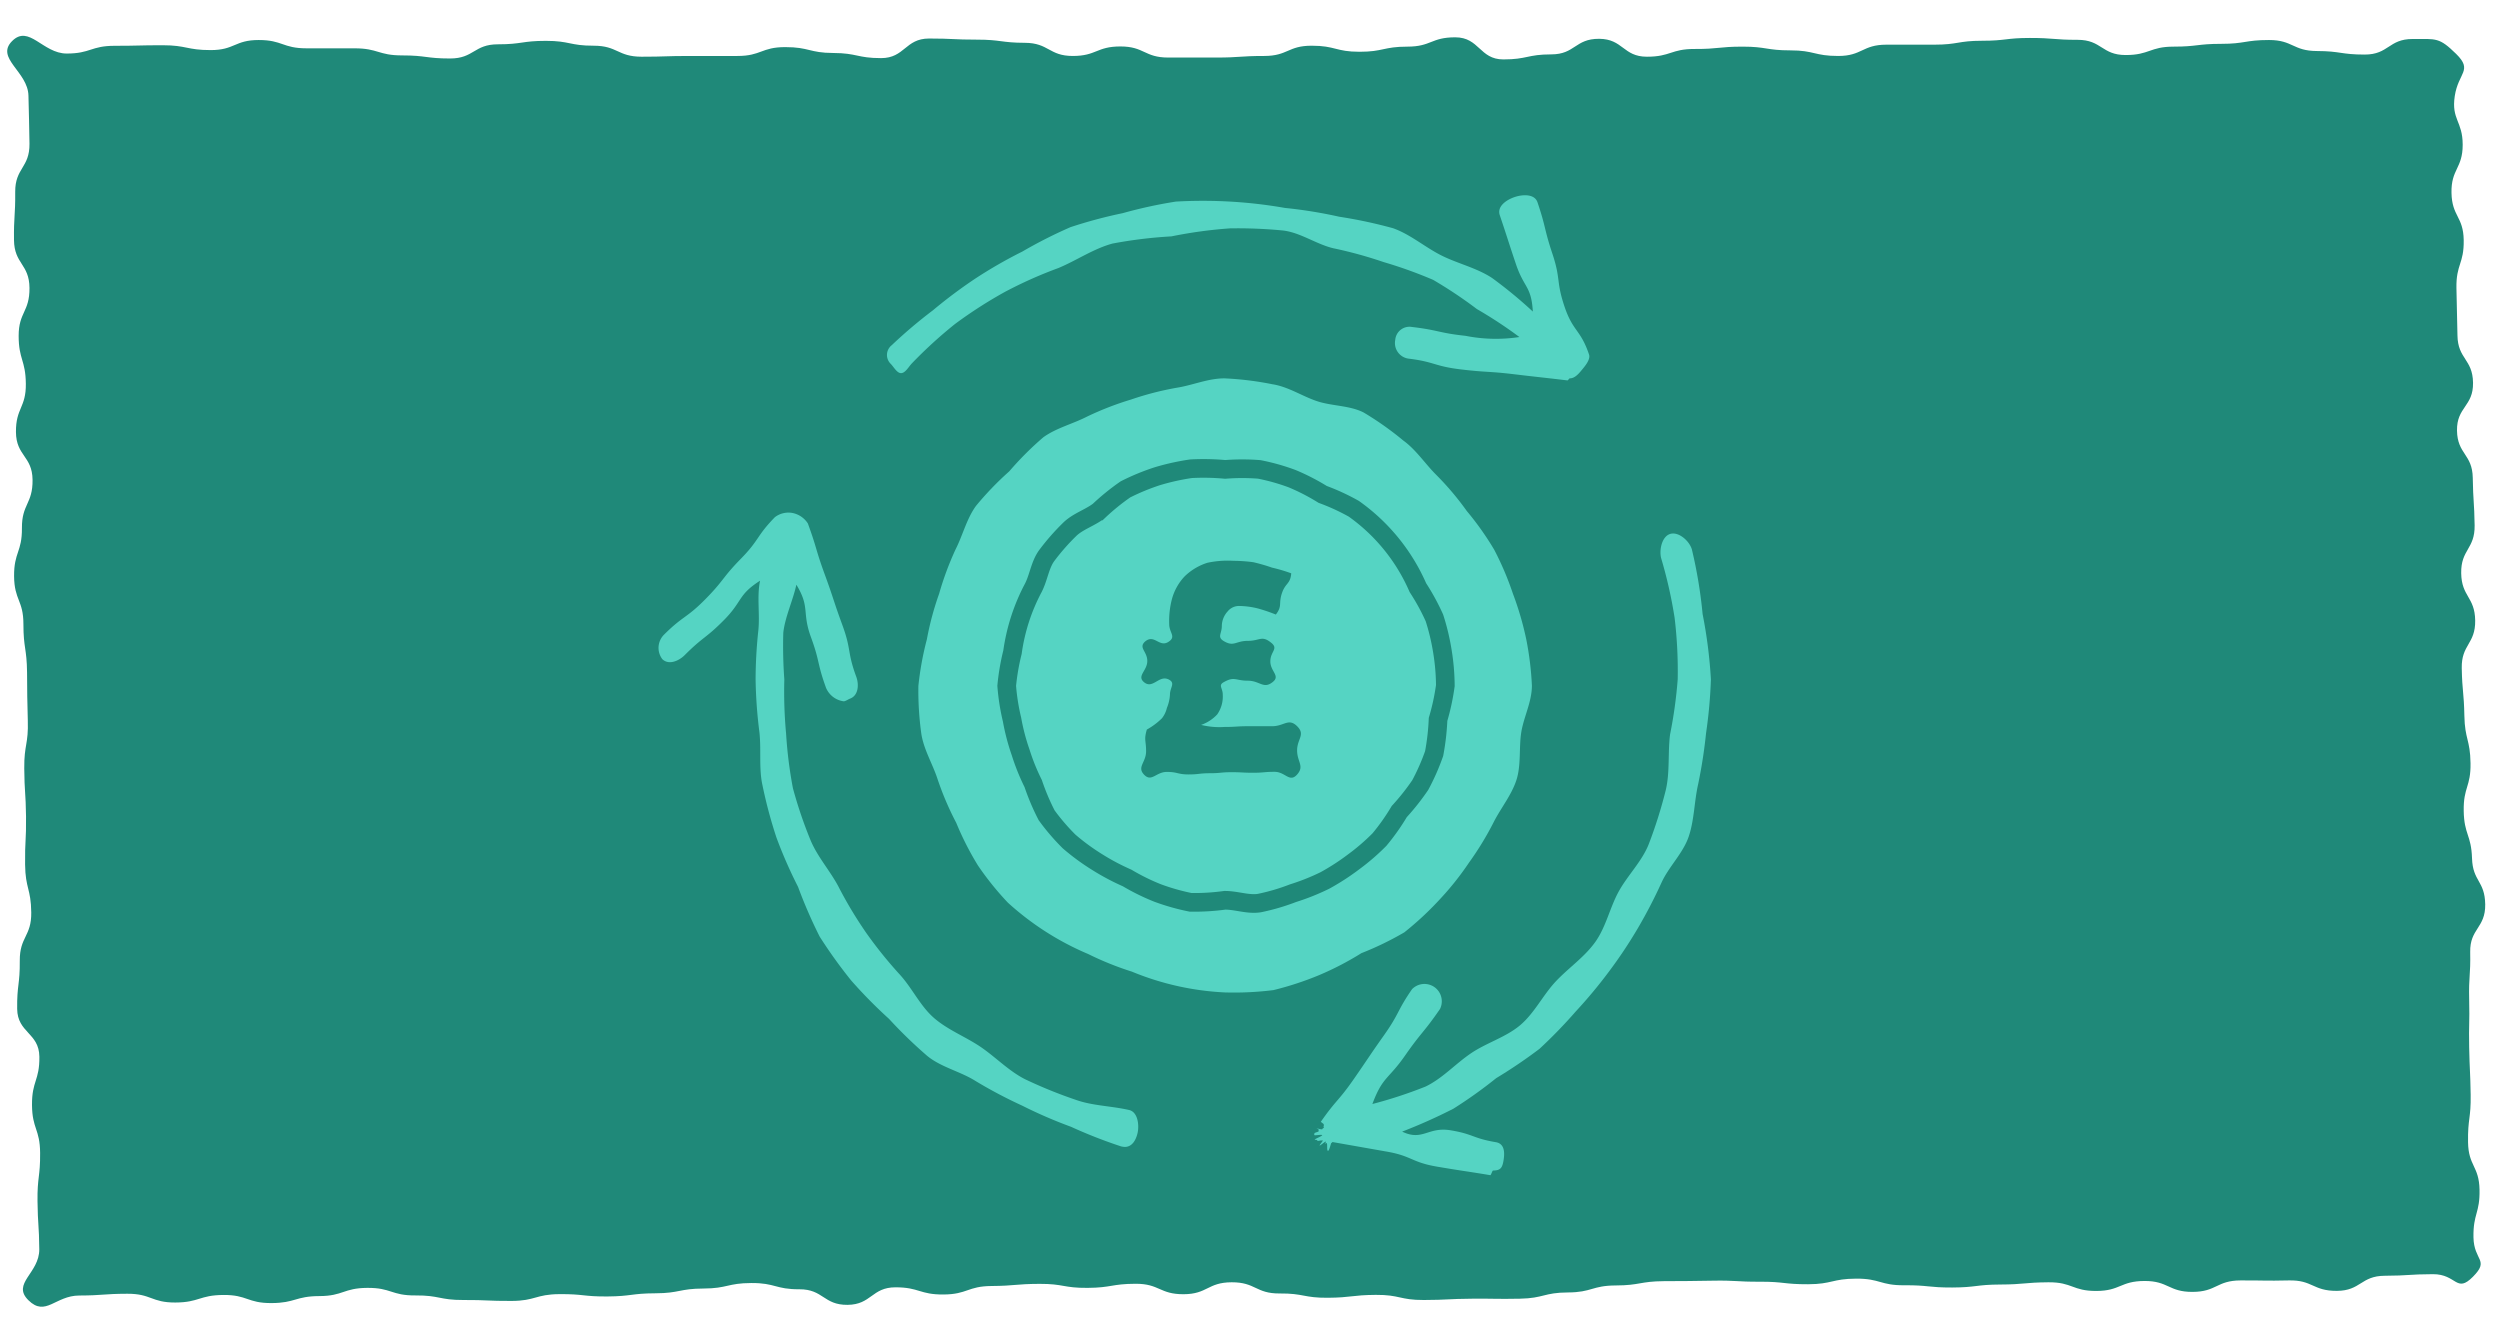 <svg id="Layer_1" data-name="Layer 1" xmlns="http://www.w3.org/2000/svg" viewBox="0 0 268 144"><defs><style>.cls-1{fill:#1f8979;}.cls-2{fill:#55d4c3;}.cls-3{fill:none;stroke:#1f8979;stroke-miterlimit:10;stroke-width:2px;}</style></defs><path class="cls-1" d="M263.3,5.78c-1.83-1.79-2.1-1.6-4.67-1.6s-2.56,1.67-5.13,1.67-2.56-.37-5.13-.38-2.57-1.18-5.13-1.18-2.57.41-5.13.41S235.54,5,233,5s-2.57.9-5.13.9-2.57-1.63-5.14-1.63-2.56-.2-5.13-.2-2.56.3-5.13.3-2.56.42-5.13.42-2.57,0-5.13,0S199.62,6,197.06,6s-2.56-.6-5.13-.6S189.37,5,186.81,5s-2.57.26-5.13.25-2.57.83-5.13.83S174,4.17,171.42,4.16s-2.57,1.67-5.13,1.67-2.57.54-5.13.54S158.6,4,156,4s-2.56,1-5.13,1-2.57.55-5.13.55-2.57-.65-5.13-.65S138.07,6,135.51,6s-2.57.17-5.14.17-2.56,0-5.13,0-2.56-1.19-5.13-1.19S117.55,6,115,6s-2.57-1.4-5.13-1.41-2.57-.34-5.13-.34-2.57-.12-5.14-.12S97,6.23,94.45,6.23s-2.57-.54-5.13-.55-2.57-.63-5.14-.63S81.61,6,79.05,6,76.48,6,73.91,6s-2.56.08-5.13.08S66.21,4.9,63.64,4.9s-2.56-.52-5.12-.52-2.57.37-5.14.37-2.57,1.52-5.13,1.52-2.57-.33-5.14-.33S40.55,5.18,38,5.18s-2.57,0-5.14,0-2.56-.89-5.13-.89-2.57,1.08-5.14,1.08S20,4.85,17.44,4.85s-2.57.06-5.14.06-2.58.83-5.15.83S3.1,2.58,1.29,4.41,3,7.68,3.05,10.26s.08,2.57.11,5.15S1.61,18,1.63,20.58s-.16,2.57-.13,5.15,1.64,2.56,1.66,5.14S2,33.45,2,36s.74,2.57.77,5.14-1.08,2.59-1.06,5.17,1.75,2.56,1.78,5.13-1.16,2.59-1.14,5.17-.86,2.58-.84,5.16,1,2.57,1,5.14.36,2.58.39,5.16,0,2.57.08,5.15-.4,2.58-.38,5.15.16,2.58.19,5.16-.13,2.57-.1,5.15.63,2.57.66,5.14-1.25,2.6-1.23,5.17-.31,2.58-.28,5.16,2.35,2.56,2.38,5.13-.81,2.59-.79,5.17.85,2.57.87,5.14-.31,2.59-.28,5.17.17,2.58.19,5.16-3,3.66-1.16,5.47,2.87-.5,5.44-.51,2.57-.18,5.15-.19,2.58.95,5.15.94,2.57-.79,5.15-.81,2.57.88,5.15.87,2.57-.74,5.14-.75,2.57-.86,5.14-.88,2.58.83,5.16.81,2.57.5,5.15.49,2.57.11,5.15.1,2.57-.71,5.14-.73,2.58.27,5.15.25,2.57-.33,5.15-.34,2.56-.5,5.14-.51,2.56-.58,5.14-.59,2.57.68,5.14.67,2.59,1.69,5.16,1.67S93.45,138,96,138s2.58.79,5.15.77,2.57-.89,5.14-.91,2.57-.22,5.15-.23,2.57.45,5.15.43,2.57-.43,5.14-.44,2.58,1.13,5.15,1.12,2.57-1.27,5.15-1.28,2.58,1.22,5.15,1.2,2.58.48,5.15.46,2.58-.29,5.15-.31,2.58.56,5.15.55,2.58-.12,5.15-.14,2.58.05,5.15,0,2.57-.66,5.15-.67,2.57-.74,5.14-.75,2.58-.44,5.15-.46,2.58,0,5.15-.05,2.58.12,5.15.11,2.58.28,5.16.27,2.57-.59,5.15-.6,2.58.73,5.15.71,2.58.25,5.15.24,2.57-.31,5.15-.32,2.57-.22,5.15-.24,2.58.94,5.15.93,2.57-1.06,5.15-1.07,2.58,1.18,5.16,1.17,2.57-1.22,5.14-1.23,2.58.06,5.16,0,2.58,1.13,5.16,1.12,2.57-1.61,5.15-1.62,2.57-.16,5.15-.17,2.49,2.1,4.3.27.09-1.68.05-4.23.7-2.56.65-5.1-1.19-2.53-1.23-5.08.32-2.55.28-5.1-.11-2.54-.16-5.09.06-2.55,0-5.1.16-2.55.11-5.09,1.65-2.58,1.61-5.13S265.08,94.52,265,92s-.85-2.53-.89-5.08.77-2.56.73-5.11-.61-2.54-.66-5.09-.23-2.54-.28-5.09,1.48-2.58,1.44-5.12-1.46-2.53-1.5-5.07,1.48-2.58,1.44-5.12-.16-2.55-.2-5.1-1.65-2.52-1.69-5.06,1.76-2.58,1.72-5.13-1.63-2.53-1.67-5.07-.07-2.55-.11-5.1.82-2.57.78-5.12-1.26-2.52-1.31-5.07S264,18.07,264,15.52s-1.23-2.69-.85-5.22S265.12,7.57,263.3,5.78Z"/><path class="cls-2" d="M164.22,73.5c0,1.74-.88,3.37-1.14,5s0,3.51-.52,5.12-1.67,3-2.44,4.52a32.93,32.93,0,0,1-2.64,4.33,31.13,31.13,0,0,1-3.19,4,33.32,33.32,0,0,1-3.75,3.48,33.12,33.12,0,0,1-4.6,2.23,32.29,32.29,0,0,1-4.52,2.35,33.56,33.56,0,0,1-4.91,1.61,34.06,34.06,0,0,1-5.17.25,29.75,29.75,0,0,1-10-2.23,33.06,33.06,0,0,1-4.69-1.89,30.28,30.28,0,0,1-8.6-5.5,31.33,31.33,0,0,1-3.22-4,32,32,0,0,1-2.32-4.56,32.06,32.06,0,0,1-2-4.68c-.52-1.61-1.47-3.14-1.74-4.84a33.69,33.69,0,0,1-.32-5.15,32.76,32.76,0,0,1,.91-5,31.57,31.57,0,0,1,1.31-4.88,32.84,32.84,0,0,1,1.76-4.75c.78-1.53,1.19-3.29,2.19-4.67a32.88,32.88,0,0,1,3.57-3.71,34,34,0,0,1,3.65-3.65c1.38-1,3.15-1.43,4.67-2.21a32.75,32.75,0,0,1,4.74-1.84,32.4,32.4,0,0,1,4.93-1.27c1.66-.26,3.33-1,5.07-1a33.58,33.58,0,0,1,5.14.63c1.71.26,3.21,1.29,4.81,1.82s3.52.45,5,1.22a33.53,33.53,0,0,1,4.24,3c1.38,1,2.33,2.49,3.54,3.69a30.82,30.82,0,0,1,3.26,3.86,31.75,31.75,0,0,1,2.94,4.15,32.34,32.34,0,0,1,2,4.7,32.86,32.86,0,0,1,1.44,4.93A33.27,33.27,0,0,1,164.22,73.5Z"/><path class="cls-3" d="M154.94,73.5a24.54,24.54,0,0,1-.78,3.62,25.61,25.61,0,0,1-.42,3.66,23.74,23.74,0,0,1-1.49,3.38A25.05,25.05,0,0,1,150,87a23.28,23.28,0,0,1-2.12,3,23.4,23.4,0,0,1-2.77,2.39,24.94,24.94,0,0,1-3.09,2,24,24,0,0,1-3.41,1.36A22.59,22.59,0,0,1,135,96.81c-1.19.19-2.45-.3-3.69-.3a24.3,24.3,0,0,1-3.68.22,23.52,23.52,0,0,1-3.53-1,23.07,23.07,0,0,1-3.27-1.61,24.73,24.73,0,0,1-3.22-1.71,23.91,23.91,0,0,1-3-2.2,23.05,23.05,0,0,1-2.41-2.81A24.48,24.48,0,0,1,110.76,84a22.76,22.76,0,0,1-1.35-3.35,22.91,22.91,0,0,1-.92-3.51,22.94,22.94,0,0,1-.57-3.62,24.1,24.1,0,0,1,.62-3.61A20.74,20.74,0,0,1,110.78,63c.56-1.1.71-2.45,1.42-3.43a24,24,0,0,1,2.44-2.79c.87-.87,2.16-1.25,3.15-2a24.37,24.37,0,0,1,2.86-2.32,23.86,23.86,0,0,1,3.42-1.41,25.06,25.06,0,0,1,3.6-.8,25.12,25.12,0,0,1,3.67.07,23.31,23.31,0,0,1,3.65,0,22.27,22.27,0,0,1,3.54,1A22.85,22.85,0,0,1,141.79,53a23.09,23.09,0,0,1,3.34,1.54A20.3,20.3,0,0,1,152,63a23.66,23.66,0,0,1,1.77,3.24,24,24,0,0,1,.86,3.61A23.66,23.66,0,0,1,154.94,73.5Z"/><path class="cls-1" d="M132.24,60.12a16.53,16.53,0,0,1,2.12.15,18.83,18.83,0,0,1,2,.58,17.28,17.28,0,0,1,2.06.61c-.09,1.17-.62,1-1,2.14s.07,1.35-.65,2.28a18,18,0,0,0-1.91-.65,8.73,8.73,0,0,0-2-.27,1.57,1.57,0,0,0-1.27.6,2.34,2.34,0,0,0-.61,1.55c0,.81-.51,1.16.17,1.59,1.12.69,1.3,0,2.61,0s1.49-.62,2.51.2c.82.66-.09.92-.09,2s1.09,1.54.27,2.2c-1,.82-1.38-.13-2.69-.13s-1.42-.49-2.56.15c-.64.35-.12.62-.12,1.35a3.36,3.36,0,0,1-.59,2.11,4.27,4.27,0,0,1-1.73,1.13,8.14,8.14,0,0,0,2.51.22c1.28,0,1.28-.08,2.55-.08h2.56c1.28,0,1.75-.91,2.67,0s0,1.35,0,2.59.81,1.68,0,2.59-1.26-.29-2.41-.29-1.16.1-2.31.1-1.16-.06-2.31-.06-1.16.11-2.31.11-1.16.13-2.31.13-1.16-.27-2.32-.27-1.63,1.13-2.43.3.21-1.31.21-2.51-.25-1.19.08-2.33A7.42,7.42,0,0,0,124.56,77a2.79,2.79,0,0,0,.53-1.11,4.3,4.3,0,0,0,.33-1.43c0-.75.58-1.2-.06-1.58-1.09-.64-1.75,1.06-2.72.25-.81-.67.35-1.22.35-2.27s-1-1.43-.21-2.11c1-.81,1.53.77,2.56,0,.73-.52,0-.94,0-1.84a9.18,9.18,0,0,1,.3-2.72,5.73,5.73,0,0,1,1.35-2.4,6.17,6.17,0,0,1,2.44-1.46A10.4,10.4,0,0,1,132.24,60.12Z"/><path class="cls-2" d="M183.41,72.83a51.38,51.38,0,0,0-.89-7,50.34,50.34,0,0,0-1.15-6.93c-.26-.9-1.4-1.92-2.3-1.67s-1.22,1.68-1,2.59a48.82,48.82,0,0,1,1.45,6.42,48,48,0,0,1,.33,6.58,48.72,48.72,0,0,1-.82,5.92c-.25,2,0,4.06-.47,6a49,49,0,0,1-1.81,5.74c-.73,1.86-2.26,3.34-3.22,5.08S172.17,99.37,171,101s-2.89,2.78-4.25,4.24-2.28,3.4-3.81,4.68-3.58,1.86-5.26,3-3.05,2.69-4.86,3.56a48.11,48.11,0,0,1-5.7,1.87c1.09-2.94,1.71-2.62,3.5-5.19s2-2.45,3.75-5a1.86,1.86,0,0,0-3-2.12c-1.63,2.36-1.33,2.57-3,4.93s-1.62,2.37-3.26,4.73-1.88,2.2-3.52,4.56l.3.23c0,.06.07.15,0,.21a.73.73,0,0,0,0,.09s.06.08,0,.13-.1,0-.12.11-.64-.09-.64-.08.24.11.23.14,0,.12,0,.18-.46.16-.45.21-.06.16,0,.21.81-.09.83,0-.82.42-.8.47.25,0,.27.1.32,0,.36,0,.2,0,.24,0-.38.5-.34.54.6-.46.65-.42-.08.2,0,.23l.09-.09c.12.09,0,.8.14.85s.33-.85.37-.84.09-.11.14-.1l5.67,1c2.83.47,2.72,1.16,5.55,1.64s2.84.44,5.68.91c.09,0,.21-.5.3-.5.82,0,1-.31,1.13-1.15s.08-1.74-.85-1.89c-2.45-.41-2.37-.86-4.82-1.27s-3,1.2-5.21.14a57.87,57.87,0,0,0,5.5-2.46,49.39,49.39,0,0,0,4.58-3.27,53.39,53.39,0,0,0,4.65-3.15,52.87,52.87,0,0,0,3.88-4,52,52,0,0,0,3.57-4.29,49.84,49.84,0,0,0,3.09-4.64,53.68,53.68,0,0,0,2.56-4.94c.79-1.69,2.29-3.11,2.89-4.88s.59-3.73,1-5.56a53.46,53.46,0,0,0,.86-5.53A51.69,51.69,0,0,0,183.41,72.83Z"/><path class="cls-2" d="M121.07,119c-1.93-.45-3.94-.45-5.75-1.1a49.91,49.91,0,0,1-5.44-2.21c-1.75-.89-3.14-2.36-4.74-3.45s-3.52-1.82-5-3.1-2.33-3.17-3.64-4.62a46.08,46.08,0,0,1-3.63-4.5,44.36,44.36,0,0,1-3-5c-.91-1.71-2.27-3.21-3-5A46.58,46.58,0,0,1,85,84.49a46.66,46.66,0,0,1-.73-5.83,49,49,0,0,1-.19-5.83,48.49,48.49,0,0,1-.11-5c.17-1.64,1.06-3.54,1.4-5.15,1.49,2.43.58,2.94,1.56,5.61s.65,2.79,1.63,5.47a2.4,2.4,0,0,0,1.88,1.42c.2,0,.48-.21.67-.28.89-.32,1-1.45.69-2.33-1-2.7-.51-2.87-1.5-5.57s-.9-2.73-1.89-5.43-.82-2.76-1.81-5.46A2.55,2.55,0,0,0,85,55a2.39,2.39,0,0,0-1.93.44c-2,2.05-1.64,2.41-3.65,4.46s-1.78,2.28-3.8,4.33S73.23,66,71.22,68A2,2,0,0,0,71,70.66c.67.66,1.76.22,2.42-.45,2-2,2.24-1.76,4.22-3.77s1.46-2.67,3.84-4.19c-.36,1.72,0,3.62-.19,5.37A50.09,50.09,0,0,0,81,72.83a50.6,50.6,0,0,0,.41,5.67c.21,1.92-.08,3.89.34,5.74a49.45,49.45,0,0,0,1.49,5.56,49.46,49.46,0,0,0,2.31,5.27,52.41,52.41,0,0,0,2.31,5.32,51.86,51.86,0,0,0,3.38,4.71,50.88,50.88,0,0,0,4.06,4.12,49.3,49.3,0,0,0,4.13,4c1.49,1.2,3.53,1.64,5.16,2.67a50.2,50.2,0,0,0,5,2.64,49.5,49.5,0,0,0,5.22,2.26,51.81,51.81,0,0,0,5.36,2.1,1.93,1.93,0,0,0,.41.06c.77,0,1.19-.71,1.37-1.5S122,119.24,121.07,119Z"/><path class="cls-2" d="M151.35,35.05a1.53,1.53,0,0,0-1.78,1.39,1.69,1.69,0,0,0,1.38,2c2.85.34,2.79.82,5.65,1.16s2.87.18,5.72.52,2.86.32,5.71.66c.07,0,.18-.22.25-.22.51,0,.91-.44,1.24-.84s1-1.15.83-1.7c-.92-2.73-1.73-2.45-2.64-5.17s-.38-2.91-1.29-5.64-.68-2.8-1.6-5.52c-.3-.9-1.54-.87-2.44-.57s-1.91,1-1.61,1.93c.88,2.61.85,2.62,1.73,5.24s1.66,2.35,1.82,5.11a48,48,0,0,0-4.37-3.6c-1.66-1.09-3.66-1.53-5.42-2.41s-3.31-2.25-5.18-2.92a50.61,50.61,0,0,0-5.8-1.24,49.17,49.17,0,0,0-5.81-.94,50.15,50.15,0,0,0-5.88-.68,51.27,51.27,0,0,0-5.81,0,49.68,49.68,0,0,0-5.69,1.24,50.74,50.74,0,0,0-5.6,1.5,50.15,50.15,0,0,0-5.17,2.62,49.52,49.52,0,0,0-5,2.87,52.4,52.4,0,0,0-4.6,3.44,51.4,51.4,0,0,0-4.39,3.72A1.33,1.33,0,0,0,95.48,39c.33.33.67,1,1.11,1s.78-.62,1.12-1a48.11,48.11,0,0,1,4.67-4.27,48.29,48.29,0,0,1,5.33-3.43,46.37,46.37,0,0,1,5.76-2.57c1.94-.81,3.76-2.07,5.79-2.62a48.77,48.77,0,0,1,6.31-.77,49,49,0,0,1,6.29-.86,50.88,50.88,0,0,1,5.68.23c1.87.22,3.57,1.47,5.38,1.9a46.05,46.05,0,0,1,5.39,1.48A47.78,47.78,0,0,1,153.63,30a47.81,47.81,0,0,1,4.69,3.13,47,47,0,0,1,4.56,3A16.75,16.75,0,0,1,157.1,36C154.21,35.69,154.24,35.39,151.35,35.05Z"/></svg>